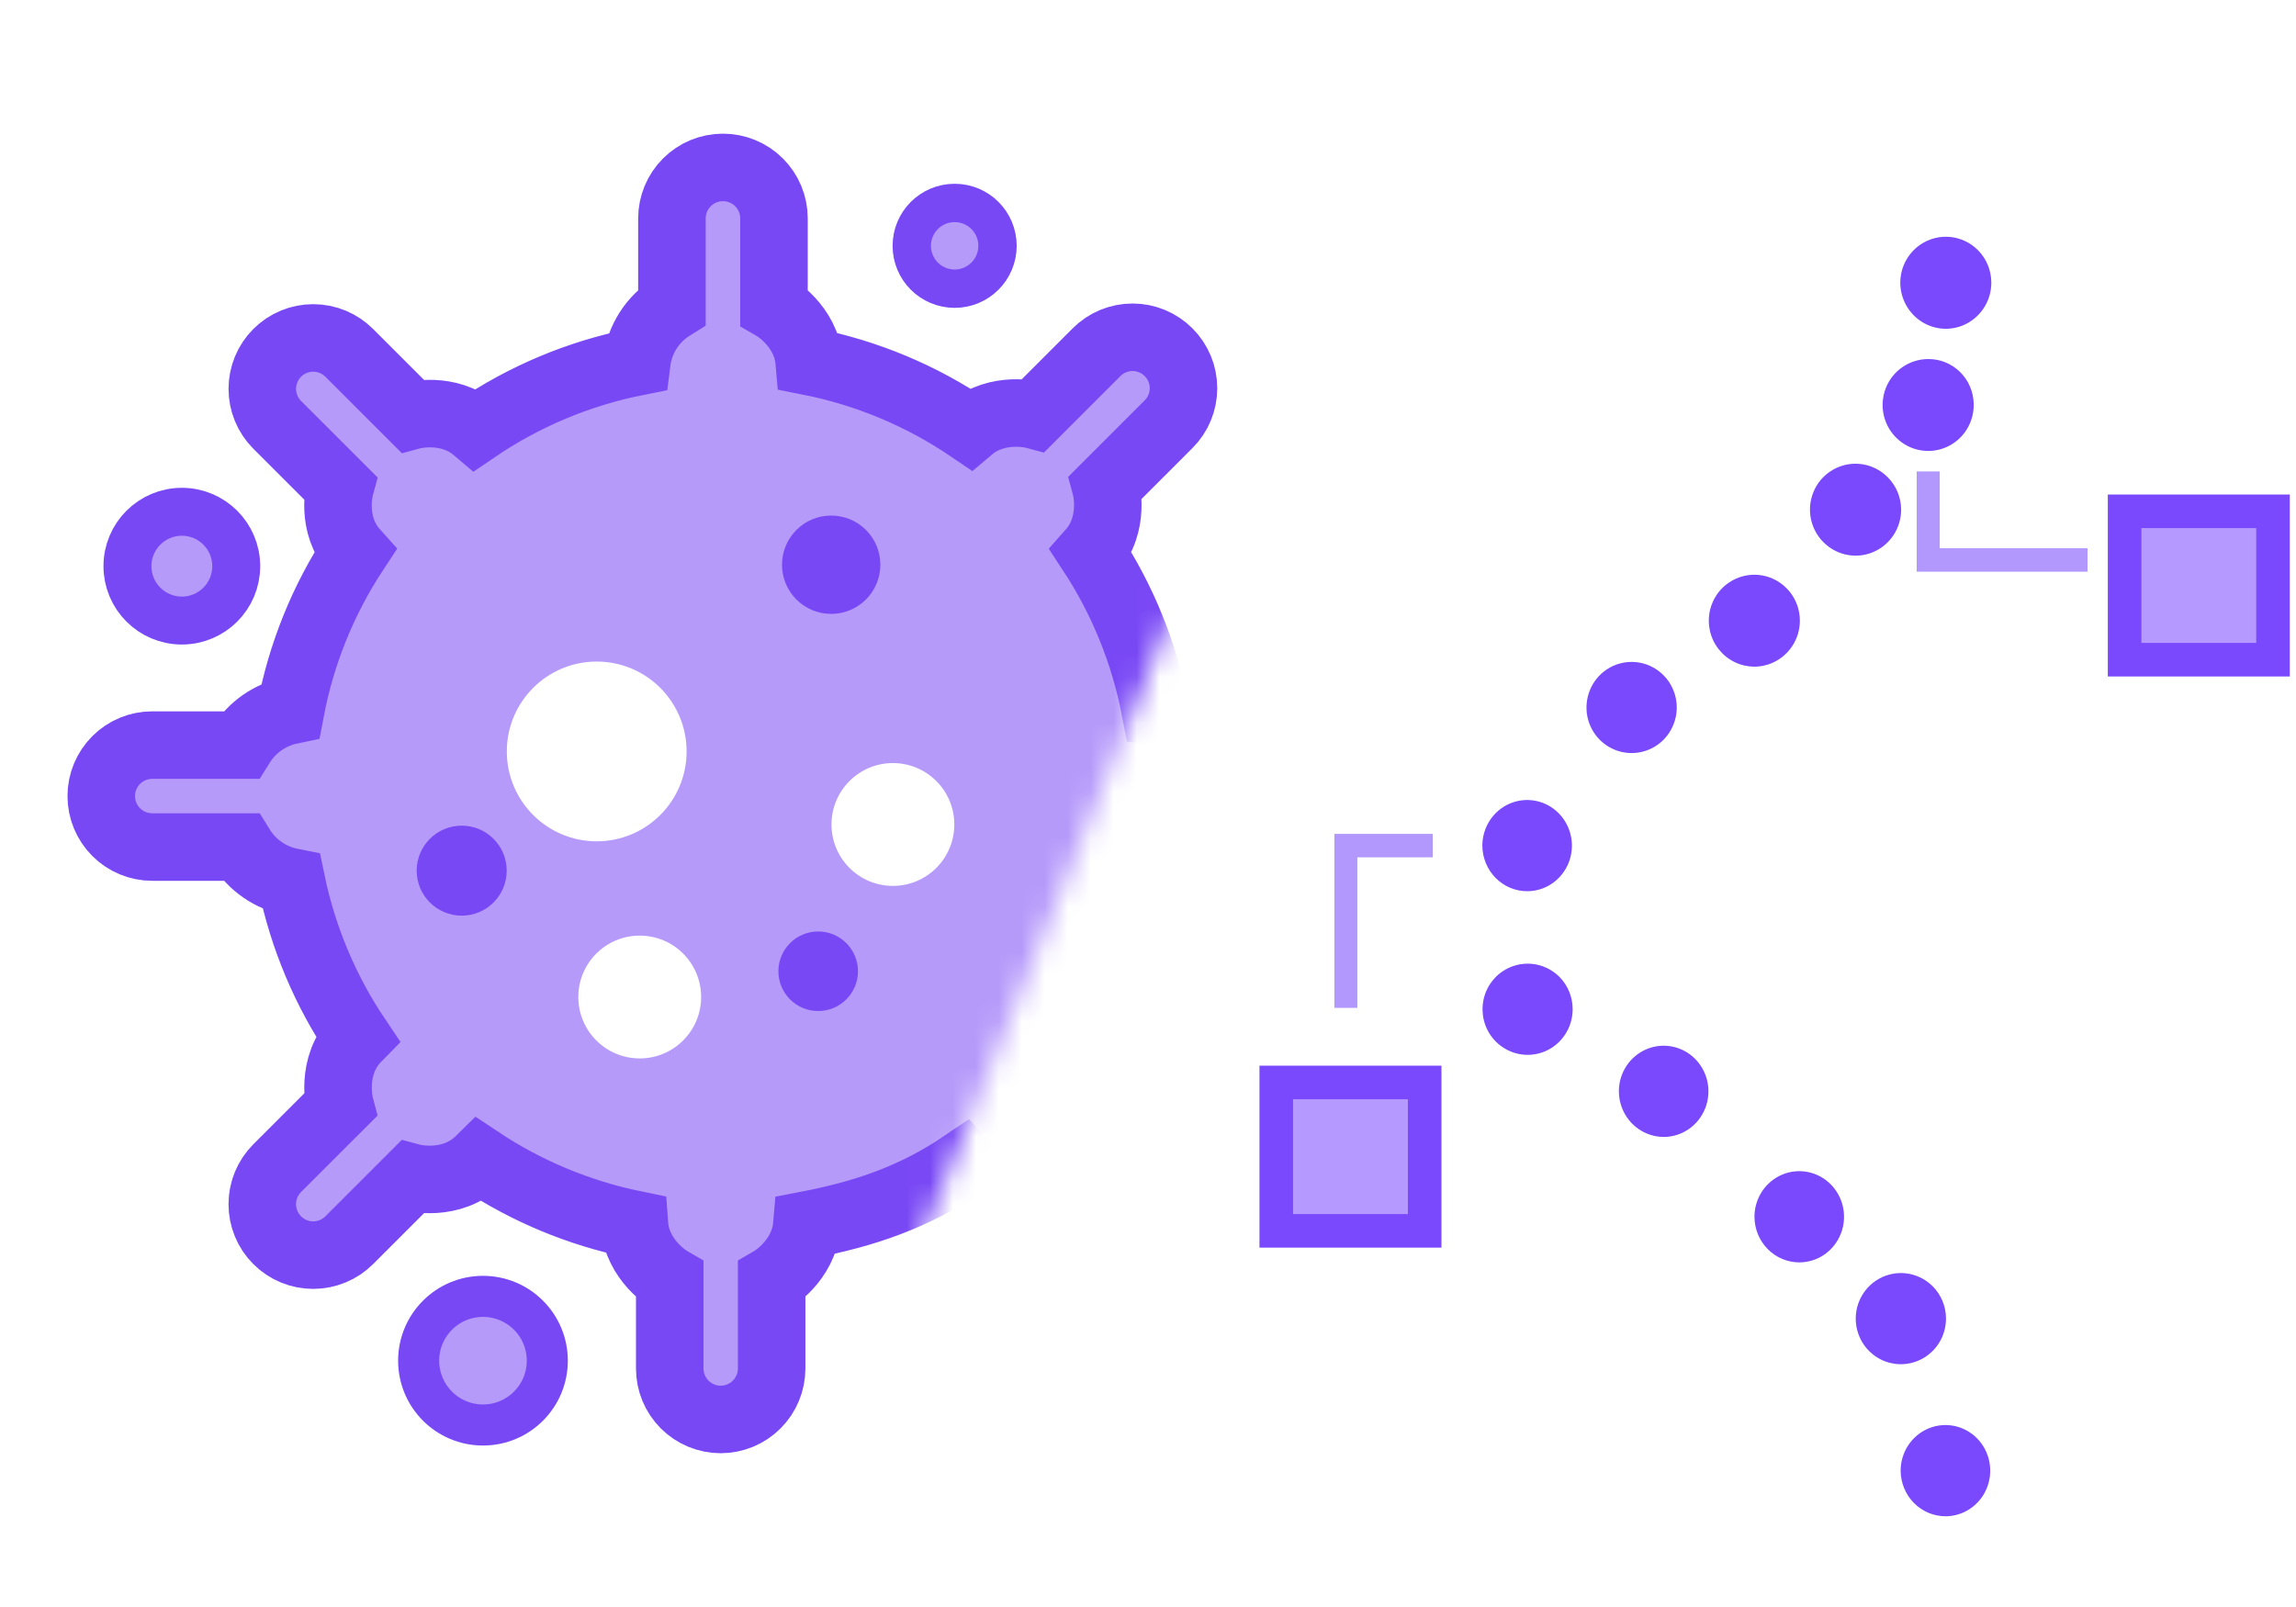 <svg width="100" height="70" viewBox="0 0 100 70" fill="none" xmlns="http://www.w3.org/2000/svg">
<mask id="mask0_2462_5629" style="mask-type:alpha" maskUnits="userSpaceOnUse" x="0" y="0" width="60" height="70">
<path d="M0.488 69.542V2.398L35.286 0.438L59.791 9.259L52.929 22.002L39.206 56.309L33.325 69.542H0.488Z" fill="#D9D9D9"/>
</mask>
<g mask="url(#mask0_2462_5629)">
<path d="M56.567 32.469H52.709C52.709 32.469 51.893 31.058 50.318 30.932C49.848 28.471 48.898 26.128 47.523 24.034C48.596 22.821 48.162 21.212 48.162 21.212L50.895 18.479C51.102 18.273 51.265 18.029 51.377 17.759C51.489 17.49 51.546 17.202 51.546 16.91C51.546 16.619 51.489 16.331 51.377 16.061C51.265 15.792 51.102 15.548 50.895 15.342C50.69 15.136 50.445 14.972 50.176 14.86C49.907 14.749 49.618 14.691 49.327 14.691C49.036 14.691 48.747 14.749 48.478 14.86C48.209 14.972 47.965 15.136 47.759 15.342L45.026 18.076C45.026 18.076 43.461 17.659 42.255 18.677C40.139 17.239 37.754 16.242 35.244 15.745C35.108 14.177 33.71 13.371 33.71 13.371V9.51C33.71 9.219 33.652 8.93 33.54 8.661C33.428 8.391 33.264 8.147 33.057 7.941C32.851 7.735 32.606 7.572 32.336 7.461C32.066 7.35 31.778 7.293 31.486 7.293C30.898 7.293 30.333 7.526 29.917 7.942C29.501 8.358 29.266 8.922 29.265 9.51V13.371C28.848 13.631 28.495 13.98 28.23 14.394C27.965 14.808 27.796 15.275 27.735 15.762C25.221 16.261 22.833 17.262 20.714 18.704C19.508 17.679 17.943 18.103 17.943 18.103L15.21 15.37C14.794 14.954 14.23 14.72 13.642 14.72C13.053 14.72 12.489 14.954 12.073 15.37C11.658 15.786 11.424 16.35 11.424 16.938C11.424 17.526 11.658 18.09 12.073 18.506L14.807 21.239C14.807 21.239 14.373 22.835 15.449 24.034C14.071 26.131 13.122 28.48 12.654 30.945C12.21 31.038 11.79 31.22 11.418 31.479C11.047 31.739 10.731 32.071 10.492 32.456H6.631C6.042 32.456 5.477 32.69 5.061 33.106C4.644 33.523 4.41 34.087 4.41 34.676C4.41 35.265 4.644 35.83 5.061 36.247C5.477 36.663 6.042 36.897 6.631 36.897H10.492C10.734 37.289 11.055 37.627 11.434 37.889C11.813 38.151 12.243 38.332 12.695 38.421C13.199 40.85 14.17 43.158 15.555 45.216C14.352 46.439 14.807 48.151 14.807 48.151L12.073 50.884C11.657 51.3 11.423 51.864 11.423 52.453C11.422 53.041 11.656 53.606 12.072 54.022C12.488 54.439 13.052 54.673 13.64 54.673C14.229 54.673 14.793 54.44 15.21 54.024L17.943 51.291C17.943 51.291 19.651 51.749 20.888 50.529C22.935 51.89 25.225 52.843 27.632 53.337C27.748 54.929 29.17 55.753 29.17 55.753V59.614C29.171 60.202 29.405 60.766 29.821 61.182C30.238 61.597 30.802 61.831 31.39 61.831C31.978 61.83 32.542 61.596 32.957 61.18C33.373 60.765 33.607 60.201 33.608 59.614V55.753C33.608 55.753 35.008 54.943 35.142 53.361C37.683 52.872 39.827 52.14 41.968 50.686C43.198 52.053 45.026 51.557 45.026 51.557L47.759 54.291C48.175 54.706 48.739 54.939 49.327 54.939C49.915 54.939 50.479 54.706 50.895 54.291C51.102 54.085 51.266 53.84 51.377 53.571C51.489 53.301 51.547 53.012 51.547 52.721C51.547 52.429 51.489 52.14 51.377 51.871C51.266 51.601 51.102 51.357 50.895 51.151L48.162 48.418C48.162 48.418 48.651 46.6 47.301 45.373C48.737 43.282 49.741 40.925 50.256 38.441C51.876 38.342 52.709 36.901 52.709 36.901H56.567C57.156 36.901 57.721 36.666 58.137 36.25C58.553 35.834 58.787 35.269 58.787 34.68C58.787 34.091 58.553 33.526 58.137 33.109C57.721 32.693 57.156 32.459 56.567 32.459V32.469Z" fill="#B69AFA" stroke="#7948F5" stroke-width="2.941" stroke-miterlimit="10"/>
<g filter="url(#filter0_d_2462_5629)">
<path d="M25.989 34.568C28.151 34.568 29.904 32.815 29.904 30.653C29.904 28.491 28.151 26.738 25.989 26.738C23.827 26.738 22.074 28.491 22.074 30.653C22.074 32.815 23.827 34.568 25.989 34.568Z" fill="white"/>
</g>
<g filter="url(#filter1_d_2462_5629)">
<path d="M38.89 36.51C40.367 36.51 41.564 35.312 41.564 33.835C41.564 32.358 40.367 31.16 38.89 31.16C37.412 31.16 36.215 32.358 36.215 33.835C36.215 35.312 37.412 36.51 38.89 36.51Z" fill="white"/>
</g>
<path d="M56.882 49.155C59.063 49.155 60.831 47.387 60.831 45.206C60.831 43.026 59.063 41.258 56.882 41.258C54.702 41.258 52.934 43.026 52.934 45.206C52.934 47.387 54.702 49.155 56.882 49.155Z" fill="#B69AFA" stroke="#7948F5" stroke-width="2.088" stroke-miterlimit="10"/>
<path d="M7.92 27.031C9.228 27.031 10.289 25.971 10.289 24.662C10.289 23.354 9.228 22.293 7.92 22.293C6.612 22.293 5.551 23.354 5.551 24.662C5.551 25.971 6.612 27.031 7.92 27.031Z" fill="#B69AFA" stroke="#7948F5" stroke-width="2.088" stroke-miterlimit="10"/>
<path d="M41.579 12.575C42.61 12.575 43.446 11.739 43.446 10.707C43.446 9.676 42.61 8.84 41.579 8.84C40.547 8.84 39.711 9.676 39.711 10.707C39.711 11.739 40.547 12.575 41.579 12.575Z" fill="#B69AFA" stroke="#7948F5" stroke-width="1.67" stroke-miterlimit="10"/>
<path d="M21.036 62.072C22.583 62.072 23.837 60.818 23.837 59.27C23.837 57.723 22.583 56.469 21.036 56.469C19.489 56.469 18.234 57.723 18.234 59.27C18.234 60.818 19.489 62.072 21.036 62.072Z" fill="#B69AFA" stroke="#7948F5" stroke-width="1.789" stroke-miterlimit="10"/>
<g filter="url(#filter2_d_2462_5629)">
<path d="M27.862 44.025C29.34 44.025 30.537 42.828 30.537 41.351C30.537 39.873 29.34 38.676 27.862 38.676C26.385 38.676 25.188 39.873 25.188 41.351C25.188 42.828 26.385 44.025 27.862 44.025Z" fill="white"/>
</g>
<path d="M36.201 26.741C37.384 26.741 38.343 25.782 38.343 24.599C38.343 23.416 37.384 22.457 36.201 22.457C35.018 22.457 34.059 23.416 34.059 24.599C34.059 25.782 35.018 26.741 36.201 26.741Z" fill="#7948F5"/>
<path d="M35.635 44.04C36.592 44.04 37.368 43.264 37.368 42.307C37.368 41.35 36.592 40.574 35.635 40.574C34.678 40.574 33.902 41.35 33.902 42.307C33.902 43.264 34.678 44.04 35.635 44.04Z" fill="#7948F5"/>
<path d="M20.109 39.886C21.192 39.886 22.069 39.008 22.069 37.925C22.069 36.843 21.192 35.965 20.109 35.965C19.026 35.965 18.148 36.843 18.148 37.925C18.148 39.008 19.026 39.886 20.109 39.886Z" fill="#7948F5"/>
</g>
<path d="M86.73 12.314C86.73 12.71 86.614 13.098 86.396 13.427C86.178 13.757 85.868 14.015 85.507 14.168C85.145 14.32 84.748 14.36 84.364 14.283C83.98 14.206 83.627 14.015 83.35 13.734C83.072 13.453 82.882 13.095 82.804 12.705C82.727 12.316 82.766 11.914 82.916 11.548C83.067 11.182 83.321 10.869 83.647 10.65C84.029 10.393 84.486 10.277 84.942 10.322C85.397 10.367 85.824 10.571 86.15 10.899C86.334 11.084 86.479 11.305 86.579 11.547C86.678 11.79 86.73 12.051 86.73 12.314Z" fill="#7A48FD"/>
<path d="M85.962 17.563C85.977 17.962 85.874 18.358 85.665 18.697C85.456 19.038 85.151 19.306 84.79 19.469C84.429 19.632 84.028 19.682 83.638 19.613C83.249 19.544 82.888 19.359 82.603 19.081C82.389 18.874 82.225 18.621 82.121 18.34C82.017 18.059 81.977 17.758 82.004 17.459C82.031 17.16 82.124 16.872 82.276 16.615C82.428 16.358 82.635 16.14 82.882 15.976C83.213 15.754 83.6 15.638 83.995 15.641C84.505 15.639 84.996 15.84 85.364 16.2C85.73 16.557 85.945 17.046 85.962 17.563Z" fill="#7A48FD"/>
<path d="M82.802 22.202C82.802 22.598 82.685 22.985 82.468 23.313C82.303 23.56 82.088 23.766 81.836 23.919C81.585 24.071 81.303 24.165 81.012 24.194C80.721 24.222 80.427 24.186 80.151 24.086C79.876 23.986 79.625 23.826 79.417 23.616C79.209 23.409 79.049 23.156 78.95 22.877C78.85 22.598 78.813 22.3 78.841 22.005C78.87 21.709 78.963 21.424 79.113 21.17C79.264 20.916 79.469 20.7 79.712 20.537C80.094 20.279 80.551 20.163 81.007 20.209C81.463 20.254 81.89 20.458 82.216 20.786C82.401 20.97 82.548 21.191 82.649 21.434C82.749 21.677 82.802 21.938 82.802 22.202Z" fill="#7A48FD"/>
<path d="M78.392 27.034C78.392 27.43 78.276 27.817 78.058 28.145C77.894 28.392 77.679 28.599 77.428 28.752C77.177 28.905 76.895 28.999 76.604 29.029C76.313 29.058 76.019 29.021 75.743 28.922C75.468 28.822 75.217 28.662 75.009 28.453C74.801 28.244 74.641 27.992 74.542 27.712C74.443 27.433 74.406 27.135 74.435 26.84C74.464 26.544 74.558 26.259 74.709 26.005C74.86 25.752 75.065 25.535 75.309 25.373C75.691 25.115 76.148 24.999 76.603 25.045C77.059 25.09 77.486 25.294 77.811 25.622C77.995 25.806 78.141 26.026 78.241 26.269C78.341 26.511 78.392 26.771 78.392 27.034Z" fill="#7A48FD"/>
<path d="M73.03 30.818C73.029 31.212 72.913 31.596 72.697 31.923C72.481 32.25 72.174 32.504 71.816 32.652C71.456 32.802 71.061 32.841 70.68 32.765C70.299 32.688 69.949 32.499 69.672 32.222C69.398 31.944 69.211 31.59 69.134 31.204C69.06 30.818 69.1 30.419 69.249 30.056C69.398 29.693 69.65 29.383 69.972 29.166C70.35 28.911 70.804 28.797 71.256 28.842C71.708 28.887 72.131 29.089 72.454 29.414C72.636 29.597 72.781 29.816 72.88 30.057C72.979 30.298 73.03 30.556 73.03 30.818Z" fill="#7A48FD"/>
<path d="M66.529 38.821C66.914 38.818 67.29 38.699 67.608 38.479C67.927 38.259 68.174 37.947 68.32 37.584C68.465 37.221 68.501 36.822 68.424 36.437C68.347 36.053 68.16 35.7 67.887 35.424C67.614 35.148 67.266 34.96 66.888 34.885C66.51 34.809 66.119 34.85 65.763 35C65.408 35.151 65.104 35.406 64.89 35.732C64.677 36.059 64.562 36.442 64.562 36.834C64.563 37.096 64.615 37.356 64.714 37.597C64.814 37.839 64.959 38.059 65.141 38.243C65.324 38.428 65.54 38.574 65.778 38.673C66.017 38.772 66.272 38.823 66.529 38.821Z" fill="#7A48FD"/>
<path d="M68.495 43.962C68.496 44.355 68.38 44.74 68.164 45.066C67.948 45.394 67.641 45.65 67.282 45.799C66.923 45.949 66.529 45.987 66.15 45.91C65.77 45.833 65.42 45.644 65.145 45.366C64.94 45.159 64.783 44.908 64.685 44.632C64.587 44.355 64.551 44.059 64.58 43.767C64.608 43.474 64.701 43.191 64.85 42.94C64.999 42.688 65.202 42.474 65.443 42.312C65.822 42.056 66.275 41.941 66.727 41.986C67.179 42.031 67.603 42.233 67.926 42.558C68.107 42.742 68.25 42.961 68.348 43.202C68.446 43.443 68.496 43.701 68.495 43.962Z" fill="#7A48FD"/>
<path d="M72.475 49.525C72.86 49.521 73.236 49.402 73.555 49.181C73.873 48.961 74.12 48.649 74.266 48.286C74.41 47.923 74.447 47.524 74.37 47.139C74.292 46.755 74.105 46.403 73.832 46.127C73.558 45.85 73.211 45.663 72.833 45.588C72.455 45.512 72.064 45.553 71.708 45.704C71.353 45.855 71.049 46.109 70.835 46.436C70.622 46.762 70.508 47.145 70.508 47.538C70.509 47.8 70.56 48.059 70.66 48.301C70.759 48.543 70.904 48.762 71.087 48.947C71.27 49.131 71.487 49.277 71.725 49.376C71.963 49.476 72.218 49.526 72.475 49.525Z" fill="#7A48FD"/>
<path d="M78.38 54.989C78.766 54.986 79.141 54.867 79.46 54.647C79.778 54.427 80.026 54.115 80.171 53.752C80.317 53.389 80.353 52.99 80.276 52.605C80.199 52.221 80.012 51.868 79.739 51.592C79.465 51.316 79.118 51.128 78.74 51.053C78.362 50.977 77.97 51.017 77.615 51.168C77.259 51.319 76.955 51.574 76.742 51.9C76.528 52.227 76.414 52.61 76.414 53.002C76.415 53.264 76.466 53.524 76.566 53.766C76.665 54.007 76.81 54.227 76.993 54.411C77.175 54.596 77.392 54.742 77.63 54.841C77.868 54.94 78.123 54.991 78.38 54.989Z" fill="#7A48FD"/>
<path d="M84.756 57.423C84.759 57.816 84.646 58.202 84.432 58.53C84.271 58.776 84.058 58.983 83.809 59.135C83.561 59.288 83.282 59.383 82.993 59.413C82.704 59.444 82.412 59.409 82.138 59.312C81.863 59.214 81.614 59.056 81.406 58.849C81.13 58.573 80.942 58.218 80.864 57.832C80.786 57.446 80.824 57.046 80.973 56.682C81.122 56.318 81.374 56.007 81.696 55.789C82.074 55.534 82.526 55.419 82.978 55.462C83.429 55.506 83.852 55.706 84.176 56.029C84.358 56.211 84.503 56.428 84.602 56.667C84.702 56.906 84.754 57.163 84.756 57.423Z" fill="#7A48FD"/>
<path d="M84.748 66.048C85.133 66.045 85.508 65.926 85.827 65.705C86.146 65.485 86.393 65.174 86.538 64.811C86.684 64.447 86.72 64.048 86.643 63.664C86.566 63.279 86.379 62.927 86.106 62.651C85.832 62.374 85.485 62.187 85.107 62.111C84.729 62.036 84.337 62.076 83.982 62.227C83.626 62.378 83.323 62.633 83.109 62.959C82.895 63.285 82.781 63.669 82.781 64.061C82.782 64.323 82.834 64.582 82.933 64.824C83.033 65.066 83.178 65.285 83.36 65.469C83.543 65.654 83.759 65.8 83.997 65.899C84.236 65.998 84.49 66.049 84.748 66.048Z" fill="#7A48FD"/>
<g filter="url(#filter3_d_2462_5629)">
<path d="M63.356 65.517C63.347 63.307 63.731 61.114 64.488 59.043C65.31 56.897 66.54 54.938 68.109 53.279C68.78 52.571 69.452 51.891 70.137 51.211H72.123V53.136L71.993 53.268C71.327 53.93 70.693 54.569 70.172 55.279C68.891 56.613 67.882 58.193 67.204 59.927L66.929 60.633H78.81V63.347H66.279L66.227 63.797C66.162 64.367 66.124 64.948 66.114 65.519L63.356 65.517Z" fill="white"/>
</g>
<g filter="url(#filter4_d_2462_5629)">
<path d="M70.278 26.469L70.221 26.41C69.602 25.785 69.007 25.218 68.439 24.668C67.573 23.838 66.748 23.052 66.02 22.234C64.759 20.864 63.782 19.25 63.148 17.486C62.555 15.757 62.257 13.937 62.266 12.105V10.469H65.041V13.82H78.732L78.755 16.725H65.751L66.077 17.448C66.582 18.567 67.26 19.595 68.085 20.495C68.712 21.195 69.474 21.93 70.356 22.781C70.895 23.302 71.483 23.867 72.121 24.503V26.469H70.278Z" fill="white"/>
</g>
<g filter="url(#filter5_d_2462_5629)">
<path d="M81.617 49.91V48.056C82.665 46.981 83.516 46.087 84.23 45.26C84.924 44.496 85.567 43.685 86.152 42.831C86.455 42.453 86.705 42.032 86.894 41.582C86.945 41.482 86.989 41.378 87.024 41.271C87.45 40.215 87.584 39.06 87.41 37.932C87.237 36.804 86.763 35.746 86.041 34.873C85.976 34.759 85.903 34.649 85.823 34.545L85.723 34.412L83.962 32.16C83.274 31.342 82.509 30.449 81.633 29.469V27.543H83.612C84.014 28.02 84.425 28.482 84.82 28.927C85.184 29.338 85.535 29.733 85.854 30.113L87.706 32.379C88.629 33.545 89.365 34.852 89.889 36.252C90.22 37.158 90.385 38.119 90.374 39.086V39.313C90.325 40.395 90.054 41.454 89.577 42.422C89.067 43.525 88.427 44.56 87.671 45.506C86.418 47.032 85.078 48.513 83.685 49.907L81.617 49.91Z" fill="white"/>
</g>
<g filter="url(#filter6_d_2462_5629)">
<path d="M82.765 36.68H69.852V39.386H82.765V36.68Z" fill="white"/>
</g>
<path d="M83.481 20.535V24.902H90.92V23.882H84.482V20.535H83.481Z" fill="#B297FD"/>
<path d="M62.405 36.324H58.117V43.902H59.118V37.344H62.405V36.324Z" fill="#B297FD"/>
<g filter="url(#filter7_d_2462_5629)">
<rect x="92.535" y="21.078" width="6.464" height="6.464" fill="#B599FF"/>
<rect x="92.535" y="21.078" width="6.464" height="6.464" stroke="#7A48FD" stroke-width="1.462"/>
</g>
<g filter="url(#filter8_d_2462_5629)">
<rect x="55.586" y="45.957" width="6.464" height="6.464" fill="#B599FF"/>
<rect x="55.586" y="45.957" width="6.464" height="6.464" stroke="#7A48FD" stroke-width="1.462"/>
</g>
<defs>
<filter id="filter0_d_2462_5629" x="22.074" y="26.738" width="7.828" height="9.907" filterUnits="userSpaceOnUse" color-interpolation-filters="sRGB">
<feFlood flood-opacity="0" result="BackgroundImageFix"/>
<feColorMatrix in="SourceAlpha" type="matrix" values="0 0 0 0 0 0 0 0 0 0 0 0 0 0 0 0 0 0 127 0" result="hardAlpha"/>
<feOffset dy="2.079"/>
<feComposite in2="hardAlpha" operator="out"/>
<feColorMatrix type="matrix" values="0 0 0 0 0 0 0 0 0 0 0 0 0 0 0 0 0 0 1 0"/>
<feBlend mode="normal" in2="BackgroundImageFix" result="effect1_dropShadow_2462_5629"/>
<feBlend mode="normal" in="SourceGraphic" in2="effect1_dropShadow_2462_5629" result="shape"/>
</filter>
<filter id="filter1_d_2462_5629" x="36.215" y="31.16" width="5.348" height="7.427" filterUnits="userSpaceOnUse" color-interpolation-filters="sRGB">
<feFlood flood-opacity="0" result="BackgroundImageFix"/>
<feColorMatrix in="SourceAlpha" type="matrix" values="0 0 0 0 0 0 0 0 0 0 0 0 0 0 0 0 0 0 127 0" result="hardAlpha"/>
<feOffset dy="2.079"/>
<feComposite in2="hardAlpha" operator="out"/>
<feColorMatrix type="matrix" values="0 0 0 0 0 0 0 0 0 0 0 0 0 0 0 0 0 0 1 0"/>
<feBlend mode="normal" in2="BackgroundImageFix" result="effect1_dropShadow_2462_5629"/>
<feBlend mode="normal" in="SourceGraphic" in2="effect1_dropShadow_2462_5629" result="shape"/>
</filter>
<filter id="filter2_d_2462_5629" x="25.188" y="38.676" width="5.348" height="7.427" filterUnits="userSpaceOnUse" color-interpolation-filters="sRGB">
<feFlood flood-opacity="0" result="BackgroundImageFix"/>
<feColorMatrix in="SourceAlpha" type="matrix" values="0 0 0 0 0 0 0 0 0 0 0 0 0 0 0 0 0 0 127 0" result="hardAlpha"/>
<feOffset dy="2.079"/>
<feComposite in2="hardAlpha" operator="out"/>
<feColorMatrix type="matrix" values="0 0 0 0 0 0 0 0 0 0 0 0 0 0 0 0 0 0 1 0"/>
<feBlend mode="normal" in2="BackgroundImageFix" result="effect1_dropShadow_2462_5629"/>
<feBlend mode="normal" in="SourceGraphic" in2="effect1_dropShadow_2462_5629" result="shape"/>
</filter>
<filter id="filter3_d_2462_5629" x="63.355" y="51.211" width="15.453" height="15.503" filterUnits="userSpaceOnUse" color-interpolation-filters="sRGB">
<feFlood flood-opacity="0" result="BackgroundImageFix"/>
<feColorMatrix in="SourceAlpha" type="matrix" values="0 0 0 0 0 0 0 0 0 0 0 0 0 0 0 0 0 0 127 0" result="hardAlpha"/>
<feOffset dy="1.194"/>
<feComposite in2="hardAlpha" operator="out"/>
<feColorMatrix type="matrix" values="0 0 0 0 0 0 0 0 0 0 0 0 0 0 0 0 0 0 1 0"/>
<feBlend mode="normal" in2="BackgroundImageFix" result="effect1_dropShadow_2462_5629"/>
<feBlend mode="normal" in="SourceGraphic" in2="effect1_dropShadow_2462_5629" result="shape"/>
</filter>
<filter id="filter4_d_2462_5629" x="62.266" y="10.469" width="16.488" height="17.194" filterUnits="userSpaceOnUse" color-interpolation-filters="sRGB">
<feFlood flood-opacity="0" result="BackgroundImageFix"/>
<feColorMatrix in="SourceAlpha" type="matrix" values="0 0 0 0 0 0 0 0 0 0 0 0 0 0 0 0 0 0 127 0" result="hardAlpha"/>
<feOffset dy="1.194"/>
<feComposite in2="hardAlpha" operator="out"/>
<feColorMatrix type="matrix" values="0 0 0 0 0 0 0 0 0 0 0 0 0 0 0 0 0 0 1 0"/>
<feBlend mode="normal" in2="BackgroundImageFix" result="effect1_dropShadow_2462_5629"/>
<feBlend mode="normal" in="SourceGraphic" in2="effect1_dropShadow_2462_5629" result="shape"/>
</filter>
<filter id="filter5_d_2462_5629" x="81.617" y="27.543" width="8.758" height="23.561" filterUnits="userSpaceOnUse" color-interpolation-filters="sRGB">
<feFlood flood-opacity="0" result="BackgroundImageFix"/>
<feColorMatrix in="SourceAlpha" type="matrix" values="0 0 0 0 0 0 0 0 0 0 0 0 0 0 0 0 0 0 127 0" result="hardAlpha"/>
<feOffset dy="1.194"/>
<feComposite in2="hardAlpha" operator="out"/>
<feColorMatrix type="matrix" values="0 0 0 0 0 0 0 0 0 0 0 0 0 0 0 0 0 0 1 0"/>
<feBlend mode="normal" in2="BackgroundImageFix" result="effect1_dropShadow_2462_5629"/>
<feBlend mode="normal" in="SourceGraphic" in2="effect1_dropShadow_2462_5629" result="shape"/>
</filter>
<filter id="filter6_d_2462_5629" x="69.852" y="36.68" width="12.914" height="3.901" filterUnits="userSpaceOnUse" color-interpolation-filters="sRGB">
<feFlood flood-opacity="0" result="BackgroundImageFix"/>
<feColorMatrix in="SourceAlpha" type="matrix" values="0 0 0 0 0 0 0 0 0 0 0 0 0 0 0 0 0 0 127 0" result="hardAlpha"/>
<feOffset dy="1.194"/>
<feComposite in2="hardAlpha" operator="out"/>
<feColorMatrix type="matrix" values="0 0 0 0 0 0 0 0 0 0 0 0 0 0 0 0 0 0 1 0"/>
<feBlend mode="normal" in2="BackgroundImageFix" result="effect1_dropShadow_2462_5629"/>
<feBlend mode="normal" in="SourceGraphic" in2="effect1_dropShadow_2462_5629" result="shape"/>
</filter>
<filter id="filter7_d_2462_5629" x="91.805" y="20.348" width="7.926" height="9.12" filterUnits="userSpaceOnUse" color-interpolation-filters="sRGB">
<feFlood flood-opacity="0" result="BackgroundImageFix"/>
<feColorMatrix in="SourceAlpha" type="matrix" values="0 0 0 0 0 0 0 0 0 0 0 0 0 0 0 0 0 0 127 0" result="hardAlpha"/>
<feOffset dy="1.194"/>
<feComposite in2="hardAlpha" operator="out"/>
<feColorMatrix type="matrix" values="0 0 0 0 0 0 0 0 0 0 0 0 0 0 0 0 0 0 1 0"/>
<feBlend mode="normal" in2="BackgroundImageFix" result="effect1_dropShadow_2462_5629"/>
<feBlend mode="normal" in="SourceGraphic" in2="effect1_dropShadow_2462_5629" result="shape"/>
</filter>
<filter id="filter8_d_2462_5629" x="54.855" y="45.227" width="7.926" height="9.12" filterUnits="userSpaceOnUse" color-interpolation-filters="sRGB">
<feFlood flood-opacity="0" result="BackgroundImageFix"/>
<feColorMatrix in="SourceAlpha" type="matrix" values="0 0 0 0 0 0 0 0 0 0 0 0 0 0 0 0 0 0 127 0" result="hardAlpha"/>
<feOffset dy="1.194"/>
<feComposite in2="hardAlpha" operator="out"/>
<feColorMatrix type="matrix" values="0 0 0 0 0 0 0 0 0 0 0 0 0 0 0 0 0 0 1 0"/>
<feBlend mode="normal" in2="BackgroundImageFix" result="effect1_dropShadow_2462_5629"/>
<feBlend mode="normal" in="SourceGraphic" in2="effect1_dropShadow_2462_5629" result="shape"/>
</filter>
</defs>
</svg>
